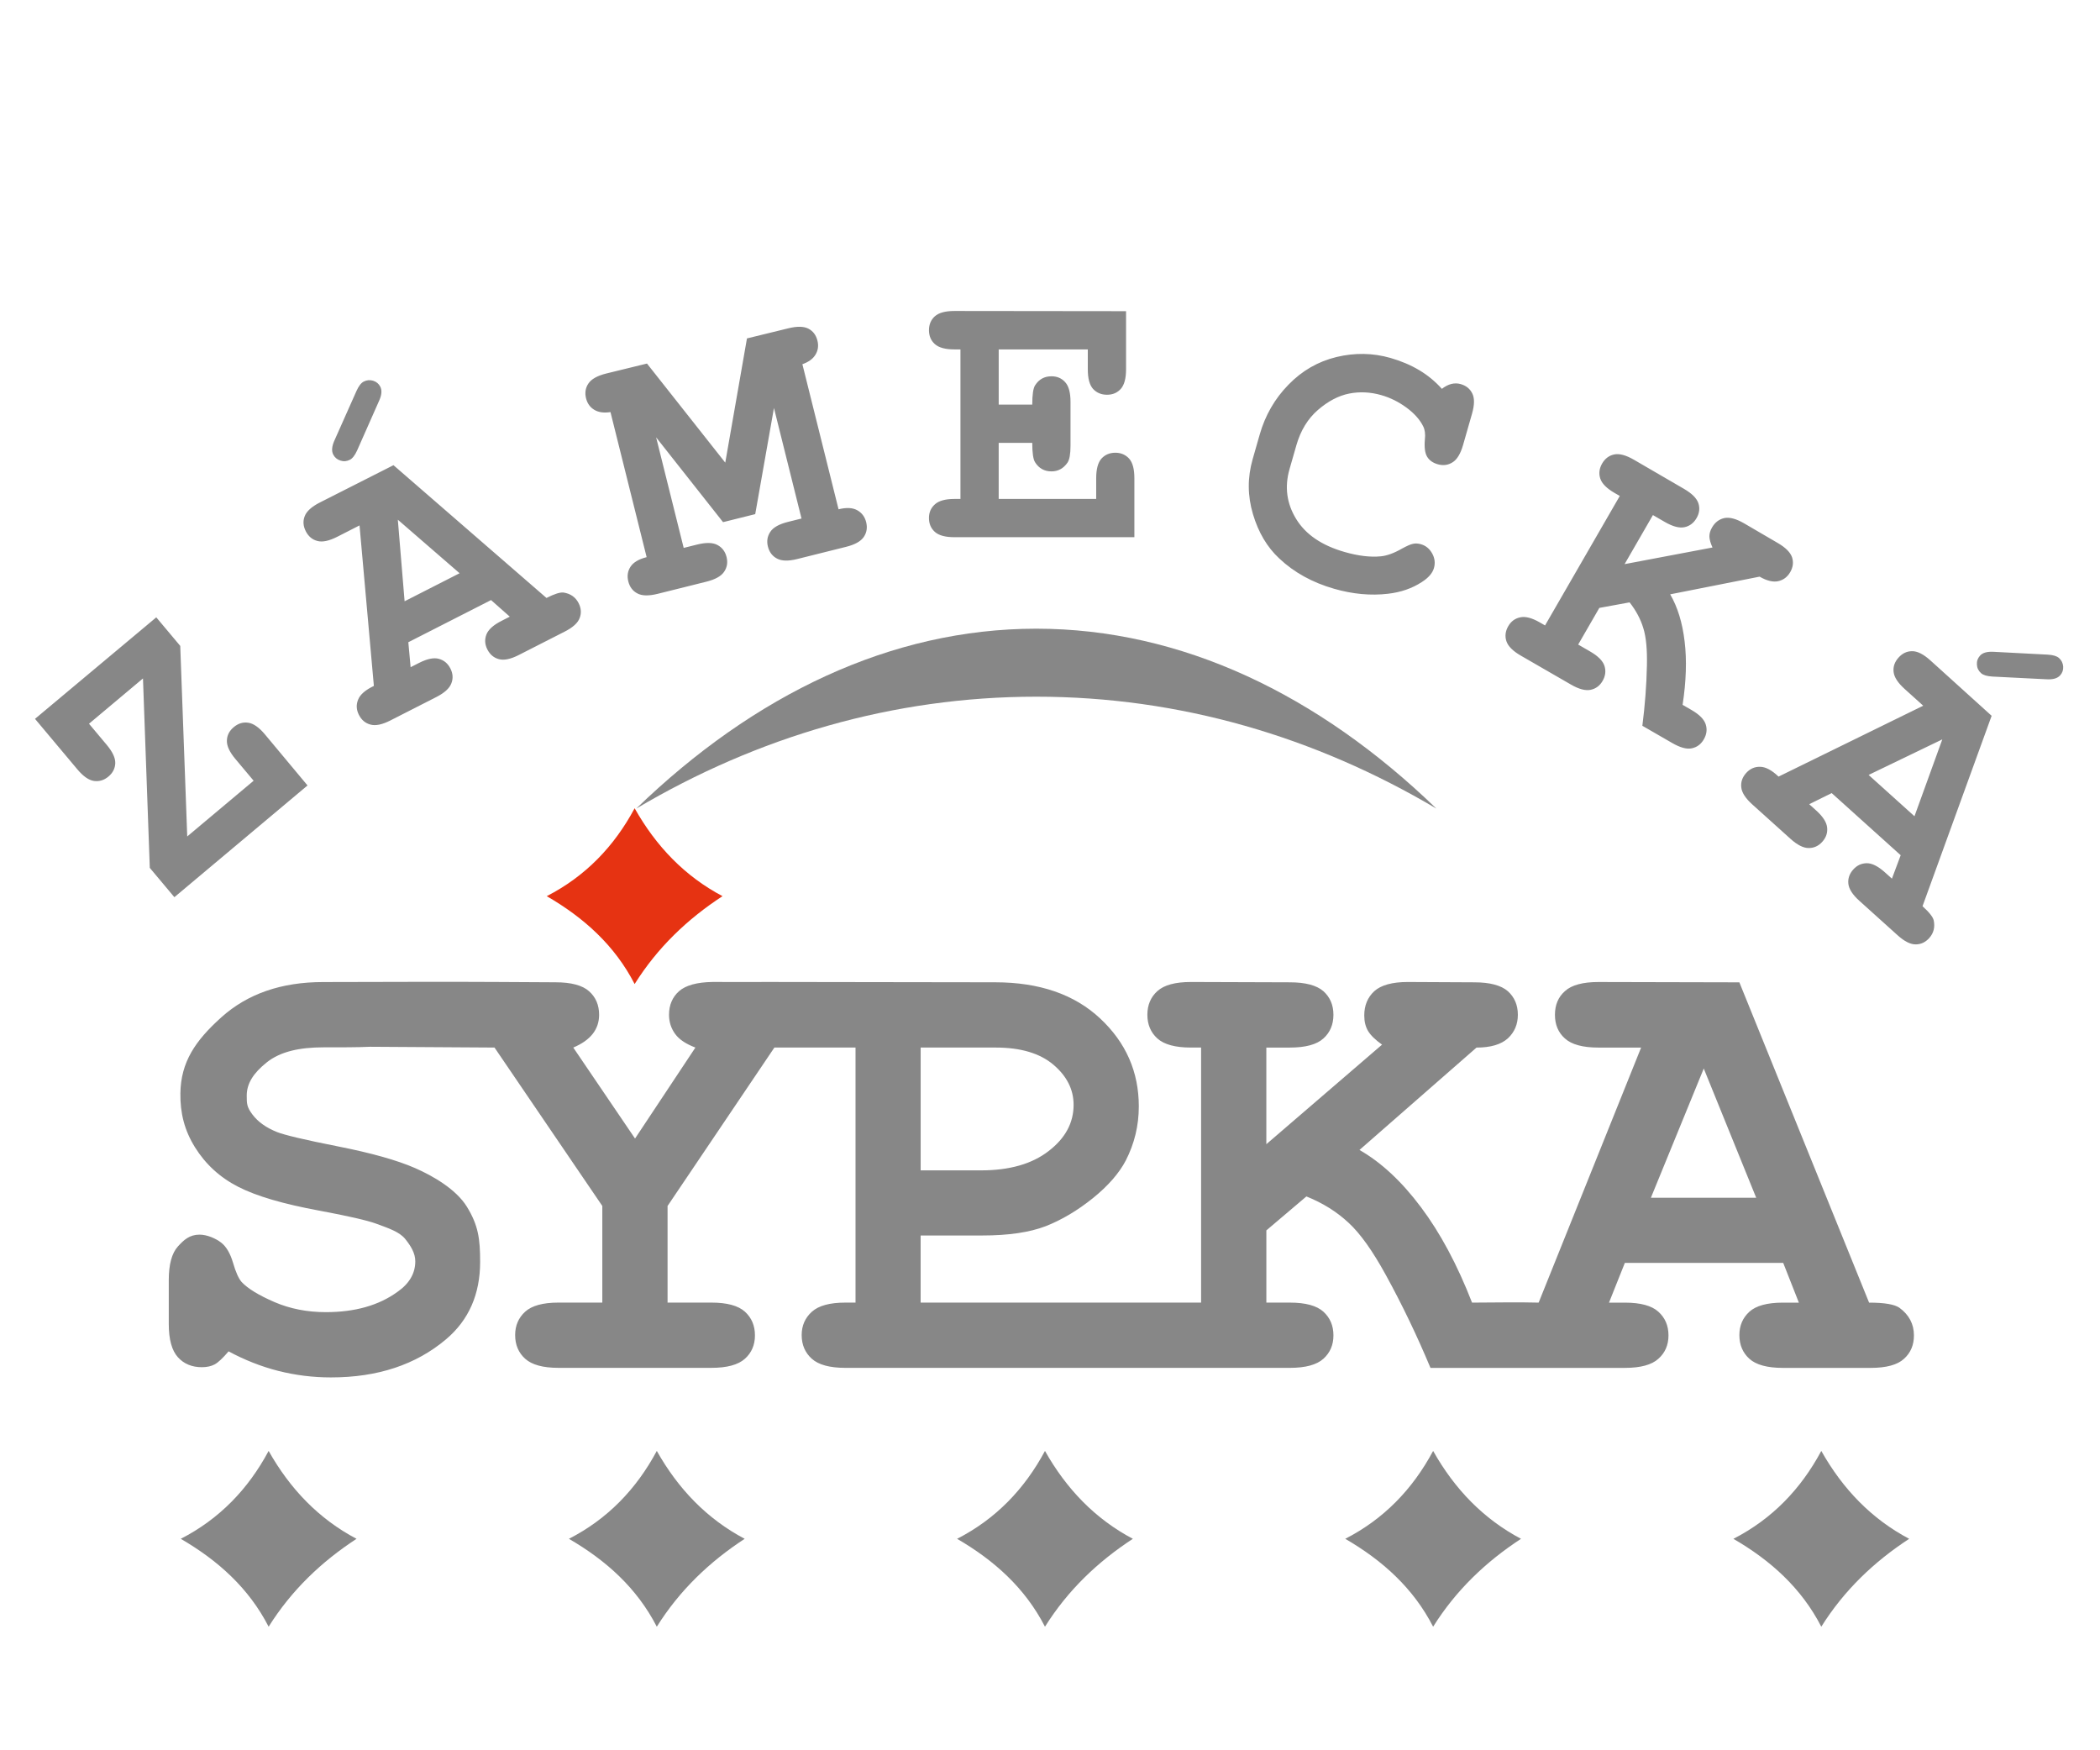 <?xml version="1.0" encoding="utf-8"?>
<!-- Generator: Adobe Illustrator 15.1.0, SVG Export Plug-In . SVG Version: 6.00 Build 0)  -->
<!DOCTYPE svg PUBLIC "-//W3C//DTD SVG 1.1//EN" "http://www.w3.org/Graphics/SVG/1.1/DTD/svg11.dtd">
<svg version="1.1" id="Vrstva_1" xmlns="http://www.w3.org/2000/svg" xmlns:xlink="http://www.w3.org/1999/xlink" x="0px" y="0px"
	 width="180px" height="150px" viewBox="0 0 180 150" enable-background="new 0 0 180 150" xml:space="preserve">
<g>
	<path fill-rule="evenodd" clip-rule="evenodd" fill="#878787" d="M54.536,69.295c10.392-6.153,22.002-9.588,34.289-9.588h0.001
		h0.001c12.287,0,23.896,3.434,34.289,9.588c-10.105-9.773-21.857-15.416-34.289-15.416h-0.001h-0.001
		C76.394,53.879,64.641,59.521,54.536,69.295L54.536,69.295z"/>
	<path fill-rule="evenodd" clip-rule="evenodd" fill="#E63312" d="M54.397,84.333c1.972-3.146,4.546-5.583,7.533-7.532
		c-3.224-1.703-5.691-4.264-7.533-7.533c-1.752,3.27-4.215,5.83-7.533,7.533C50.043,78.644,52.692,81.017,54.397,84.333
		L54.397,84.333z"/>
	<path fill-rule="evenodd" clip-rule="evenodd" fill="#878787" d="M23.026,139.41c1.972-3.146,4.546-5.583,7.533-7.532
		c-3.224-1.703-5.691-4.264-7.533-7.533c-1.752,3.27-4.214,5.83-7.533,7.533C18.672,133.721,21.322,136.093,23.026,139.41
		L23.026,139.41z"/>
	<path fill-rule="evenodd" clip-rule="evenodd" fill="#878787" d="M56.297,139.41c1.972-3.146,4.547-5.583,7.533-7.533
		c-3.224-1.703-5.691-4.263-7.533-7.532c-1.752,3.27-4.214,5.83-7.533,7.532C51.944,133.721,54.593,136.093,56.297,139.41
		L56.297,139.41z"/>
	<path fill-rule="evenodd" clip-rule="evenodd" fill="#878787" d="M89.569,139.41c1.972-3.146,4.546-5.583,7.533-7.533
		c-3.223-1.703-5.691-4.263-7.533-7.532c-1.752,3.27-4.214,5.83-7.533,7.532C85.215,133.721,87.865,136.093,89.569,139.41
		L89.569,139.41z"/>
	<path fill-rule="evenodd" clip-rule="evenodd" fill="#878787" d="M122.84,139.41c1.973-3.146,4.547-5.583,7.533-7.533
		c-3.223-1.703-5.691-4.263-7.533-7.532c-1.752,3.27-4.213,5.83-7.533,7.532C118.486,133.721,121.137,136.093,122.84,139.41
		L122.84,139.41z"/>
	<path fill-rule="evenodd" clip-rule="evenodd" fill="#878787" d="M156.111,139.41c1.973-3.146,4.547-5.583,7.533-7.532
		c-3.223-1.703-5.691-4.264-7.533-7.533c-1.752,3.27-4.215,5.83-7.533,7.533C151.758,133.721,154.406,136.093,156.111,139.41
		L156.111,139.41z"/>
	<path fill="#878787" d="M16.049,71.684l5.691-4.775l-1.56-1.859c-0.505-0.602-0.749-1.13-0.732-1.586
		c0.012-0.451,0.212-0.833,0.588-1.148s0.786-0.445,1.233-0.379c0.452,0.063,0.93,0.395,1.435,0.996l3.655,4.381l-11.412,9.576
		l-2.107-2.512l-0.585-16.235l-4.626,3.882l1.508,1.797c0.508,0.605,0.757,1.131,0.744,1.582c-0.016,0.447-0.208,0.83-0.584,1.146
		s-0.786,0.438-1.233,0.38c-0.452-0.063-0.93-0.395-1.438-1.001L3,61.606l10.395-8.7l2.054,2.448L16.049,71.684L16.049,71.684z
		 M42.09,51.426l-7.091,3.613l0.197,2.141l0.709-0.361c0.705-0.359,1.274-0.479,1.709-0.357c0.44,0.119,0.769,0.392,0.992,0.83
		c0.218,0.428,0.246,0.854,0.081,1.274c-0.158,0.423-0.589,0.814-1.293,1.174l-3.927,2.001c-0.705,0.359-1.275,0.479-1.71,0.356
		c-0.438-0.114-0.769-0.392-0.992-0.829s-0.248-0.871-0.071-1.305c0.169-0.436,0.623-0.832,1.352-1.179l-1.229-13.755l-1.91,0.974
		c-0.7,0.356-1.275,0.479-1.71,0.356c-0.438-0.113-0.764-0.394-0.987-0.831c-0.223-0.438-0.258-0.866-0.093-1.287
		c0.158-0.423,0.594-0.817,1.294-1.174l6.316-3.2l13.114,11.379c0.685-0.35,1.177-0.502,1.472-0.463
		c0.593,0.096,1.023,0.397,1.283,0.908c0.218,0.428,0.25,0.852,0.09,1.27c-0.152,0.422-0.583,0.813-1.284,1.169l-3.932,2.003
		c-0.7,0.357-1.27,0.477-1.71,0.357c-0.433-0.116-0.764-0.395-0.987-0.832c-0.218-0.428-0.243-0.85-0.085-1.272
		c0.163-0.426,0.594-0.817,1.294-1.173l0.714-0.364L42.09,51.426L42.09,51.426z M39.394,49.127L34.1,44.539l0.58,6.99L39.394,49.127
		L39.394,49.127z M32.486,34.366l-1.875,4.237c-0.194,0.424-0.398,0.686-0.616,0.797c-0.268,0.137-0.536,0.163-0.814,0.072
		c-0.276-0.086-0.488-0.26-0.621-0.521c-0.156-0.307-0.115-0.707,0.108-1.207l1.89-4.244c0.189-0.421,0.397-0.686,0.616-0.797
		c0.263-0.135,0.538-0.158,0.814-0.072s0.48,0.257,0.609,0.51C32.757,33.457,32.719,33.861,32.486,34.366L32.486,34.366z
		 M56.24,37.482l2.362,9.474l1.148-0.286c0.768-0.191,1.35-0.18,1.747,0.037c0.402,0.214,0.661,0.555,0.78,1.031
		c0.116,0.465,0.047,0.887-0.208,1.26c-0.249,0.377-0.757,0.662-1.524,0.853l-4.171,1.04c-0.762,0.189-1.35,0.18-1.746-0.037
		c-0.401-0.209-0.656-0.557-0.775-1.032c-0.116-0.466-0.051-0.881,0.193-1.257c0.249-0.377,0.709-0.648,1.381-0.816l-3.1-12.433
		c-0.574,0.087-1.034,0.021-1.393-0.198s-0.591-0.544-0.7-0.979c-0.119-0.477-0.051-0.903,0.205-1.276
		c0.25-0.376,0.757-0.661,1.525-0.853l3.492-0.854l6.71,8.492l1.86-10.646l3.524-0.861c0.767-0.192,1.349-0.18,1.744,0.026
		c0.4,0.209,0.654,0.551,0.773,1.027c0.108,0.434,0.055,0.829-0.164,1.193c-0.213,0.362-0.589,0.636-1.126,0.826l3.099,12.433
		c0.672-0.168,1.208-0.139,1.6,0.079c0.398,0.222,0.652,0.563,0.769,1.028c0.116,0.466,0.047,0.888-0.204,1.26
		c-0.254,0.378-0.762,0.662-1.524,0.852L68.33,47.91c-0.757,0.188-1.333,0.175-1.73-0.041c-0.401-0.209-0.661-0.555-0.78-1.031
		c-0.117-0.467-0.046-0.883,0.208-1.262c0.249-0.376,0.751-0.658,1.508-0.848l1.165-0.29l-2.362-9.474l-1.606,9.097l-2.757,0.688
		L56.24,37.482L56.24,37.482z M85.602,37.953v4.806h8.357v-1.772c0-0.786,0.152-1.348,0.453-1.687
		c0.305-0.333,0.703-0.501,1.193-0.501c0.475,0,0.867,0.168,1.174,0.501c0.305,0.339,0.453,0.9,0.453,1.687v5.051H81.812
		c-0.786,0-1.348-0.153-1.686-0.459c-0.333-0.3-0.501-0.697-0.501-1.189c0-0.479,0.169-0.866,0.513-1.172
		c0.338-0.306,0.9-0.458,1.675-0.458h0.512V29.945h-0.512c-0.786,0-1.348-0.153-1.686-0.458c-0.333-0.3-0.501-0.698-0.501-1.189
		s0.169-0.889,0.501-1.189c0.338-0.306,0.9-0.458,1.686-0.458l14.706,0.017v4.985c0,0.78-0.152,1.336-0.447,1.67
		c-0.301,0.338-0.693,0.507-1.184,0.507c-0.492,0-0.889-0.169-1.195-0.497c-0.299-0.332-0.453-0.889-0.453-1.68v-1.707h-7.636v4.729
		h2.875c0-0.851,0.082-1.402,0.24-1.647c0.328-0.519,0.796-0.78,1.408-0.78c0.479,0,0.867,0.164,1.172,0.502
		c0.307,0.333,0.459,0.899,0.459,1.686v3.77c0,0.714-0.088,1.194-0.256,1.439c-0.346,0.502-0.803,0.753-1.375,0.753
		c-0.612,0-1.081-0.262-1.408-0.785c-0.158-0.246-0.24-0.797-0.24-1.658H85.602L85.602,37.953z M123.59,33.324
		c0.271-0.212,0.543-0.35,0.814-0.42c0.268-0.064,0.533-0.063,0.801,0.014c0.461,0.133,0.793,0.398,0.99,0.801
		c0.203,0.404,0.195,0.981-0.023,1.742l-0.764,2.668c-0.219,0.761-0.521,1.259-0.906,1.494c-0.381,0.242-0.805,0.297-1.266,0.165
		c-0.42-0.12-0.727-0.339-0.91-0.647c-0.189-0.309-0.252-0.804-0.193-1.484c0.051-0.451,0.004-0.822-0.145-1.12
		c-0.287-0.581-0.77-1.117-1.439-1.61c-0.676-0.494-1.391-0.848-2.146-1.063c-0.943-0.271-1.867-0.314-2.775-0.132
		c-0.904,0.183-1.793,0.649-2.66,1.398c-0.867,0.75-1.486,1.76-1.85,3.028l-0.586,2.044c-0.436,1.516-0.248,2.938,0.563,4.266
		c0.811,1.332,2.191,2.273,4.152,2.836c1.164,0.334,2.201,0.461,3.1,0.373c0.525-0.049,1.133-0.267,1.818-0.66
		c0.424-0.23,0.736-0.373,0.953-0.413c0.211-0.047,0.436-0.034,0.67,0.034c0.42,0.119,0.742,0.382,0.971,0.794
		c0.225,0.404,0.273,0.827,0.15,1.257c-0.125,0.43-0.471,0.83-1.041,1.194c-0.83,0.54-1.795,0.876-2.898,1.002
		c-1.479,0.172-3.016,0.032-4.615-0.427c-1.861-0.534-3.43-1.397-4.703-2.598c-1.035-0.96-1.785-2.225-2.254-3.795
		s-0.479-3.139-0.029-4.707l0.611-2.135c0.471-1.635,1.287-3.059,2.459-4.254c1.168-1.203,2.539-1.99,4.113-2.373
		c1.572-0.377,3.115-0.355,4.631,0.079c0.912,0.262,1.73,0.61,2.467,1.048C122.381,32.16,123.027,32.697,123.59,33.324
		L123.59,33.324z M137.086,52.098l-1.814,3.141l1.025,0.593c0.68,0.393,1.092,0.806,1.23,1.239c0.135,0.431,0.086,0.855-0.16,1.281
		c-0.238,0.415-0.582,0.671-1.02,0.764c-0.447,0.096-1.01-0.053-1.689-0.445l-4.309-2.487c-0.68-0.394-1.09-0.806-1.23-1.239
		c-0.139-0.426-0.086-0.856,0.16-1.281c0.24-0.416,0.58-0.666,1.031-0.759c0.445-0.096,1.008,0.053,1.678,0.44l0.445,0.256
		l6.406-11.097l-0.445-0.256c-0.68-0.394-1.09-0.806-1.229-1.239c-0.139-0.427-0.086-0.856,0.158-1.281
		c0.246-0.426,0.592-0.686,1.029-0.779c0.445-0.096,1.01,0.054,1.689,0.446l4.301,2.501c0.68,0.394,1.09,0.807,1.234,1.23
		c0.139,0.426,0.09,0.852-0.156,1.276s-0.592,0.685-1.029,0.778c-0.445,0.096-1.008-0.053-1.689-0.445l-1.023-0.592l-2.428,4.204
		l7.535-1.425c-0.172-0.377-0.26-0.692-0.266-0.947c-0.002-0.246,0.07-0.501,0.227-0.771c0.25-0.435,0.598-0.699,1.041-0.803
		c0.447-0.095,1.012,0.049,1.697,0.444l2.883,1.684c0.68,0.393,1.09,0.806,1.236,1.23c0.139,0.426,0.088,0.85-0.158,1.275
		c-0.24,0.416-0.582,0.671-1.025,0.774c-0.445,0.095-0.979-0.03-1.598-0.388l-7.664,1.516c0.637,1.092,1.049,2.438,1.238,4.04
		c0.193,1.598,0.135,3.41-0.174,5.43l0.76,0.439c0.676,0.39,1.082,0.8,1.221,1.233c0.137,0.432,0.086,0.855-0.16,1.281
		c-0.238,0.416-0.578,0.674-1.016,0.768c-0.436,0.102-0.998-0.048-1.684-0.443l-2.57-1.484c0.225-1.752,0.355-3.473,0.391-5.159
		c0.031-1.374-0.068-2.446-0.311-3.216c-0.234-0.771-0.627-1.508-1.174-2.201L137.086,52.098L137.086,52.098z M162.916,73.294
		l-5.914-5.325l-1.928,0.951l0.592,0.532c0.588,0.529,0.902,1.019,0.945,1.469c0.049,0.453-0.09,0.858-0.418,1.224
		c-0.32,0.355-0.709,0.535-1.162,0.531c-0.451,0.004-0.971-0.258-1.559-0.787l-3.275-2.949c-0.588-0.529-0.902-1.019-0.945-1.469
		c-0.051-0.449,0.09-0.857,0.418-1.223s0.725-0.544,1.193-0.533c0.467,0.002,1,0.283,1.584,0.84l12.4-6.076l-1.592-1.436
		c-0.584-0.525-0.904-1.018-0.947-1.468c-0.051-0.449,0.096-0.854,0.424-1.22c0.328-0.364,0.717-0.551,1.168-0.548
		c0.451-0.005,0.975,0.262,1.559,0.788l5.252,4.749l-5.924,16.319c0.572,0.516,0.891,0.92,0.959,1.209
		c0.123,0.589-0.004,1.098-0.387,1.523c-0.322,0.357-0.707,0.539-1.154,0.539c-0.447,0.008-0.967-0.254-1.551-0.779l-3.279-2.953
		c-0.584-0.525-0.898-1.016-0.945-1.469c-0.047-0.445,0.094-0.854,0.422-1.219c0.322-0.357,0.707-0.531,1.158-0.536
		c0.455-0.001,0.975,0.262,1.559,0.787l0.596,0.536L162.916,73.294L162.916,73.294z M164.098,69.953l2.385-6.587l-6.316,3.046
		L164.098,69.953L164.098,69.953z M175.402,58.214l-4.629-0.233c-0.465-0.029-0.783-0.125-0.965-0.289
		c-0.223-0.2-0.344-0.441-0.359-0.734c-0.02-0.288,0.068-0.548,0.266-0.767c0.229-0.255,0.617-0.36,1.164-0.331l4.639,0.243
		c0.461,0.026,0.783,0.125,0.967,0.289c0.219,0.197,0.34,0.446,0.359,0.734c0.018,0.289-0.068,0.54-0.26,0.752
		C176.348,58.141,175.955,58.25,175.402,58.214L175.402,58.214z"/>
	<path fill="#878787" d="M108.545,105.446v6.188h2.018c1.34,0,2.299,0.261,2.875,0.781c0.568,0.521,0.857,1.191,0.857,2.029
		c0,0.818-0.289,1.488-0.857,2c-0.576,0.521-1.535,0.782-2.875,0.782c-12.701,0-25.405,0-38.107,0c-1.349,0-2.303-0.266-2.875-0.782
		c-0.573-0.517-0.866-1.191-0.866-2.028c0-0.819,0.298-1.479,0.875-2.001c0.586-0.521,1.536-0.781,2.866-0.781h0.875V89.776h-6.955
		l-9.156,13.576v8.281h3.759c1.34,0,2.298,0.261,2.875,0.781c0.568,0.521,0.856,1.191,0.856,2.029c0,0.818-0.288,1.488-0.856,2
		c-0.577,0.521-1.535,0.782-2.875,0.782H47.868c-1.33,0-2.279-0.261-2.856-0.782c-0.567-0.512-0.856-1.191-0.856-2.028
		c0-0.819,0.289-1.479,0.856-2.001c0.577-0.521,1.526-0.781,2.856-0.781h3.759v-8.281l-9.24-13.576
		c-0.047,0-6.037-0.037-10.669-0.067c-1.186,0.053-2.438,0.048-3.988,0.048c-2.02,0-3.687,0.35-4.862,1.287
		c-1.17,0.933-1.719,1.828-1.719,2.852c0,0.689,0.003,0.968,0.48,1.607c0.48,0.644,1.194,1.147,2.122,1.517
		c0.616,0.245,2.354,0.664,5.22,1.228c2.855,0.563,5.062,1.183,6.597,1.853c1.535,0.67,3.532,1.819,4.454,3.321
		c0.979,1.594,1.132,2.751,1.132,4.724c0,2.764-0.968,4.979-2.913,6.625c-2.587,2.187-5.872,3.275-9.873,3.275
		c-1.544,0-3.042-0.187-4.513-0.558c-1.461-0.373-2.885-0.932-4.262-1.676c-0.493,0.577-0.884,0.949-1.191,1.117
		c-0.298,0.157-0.661,0.241-1.098,0.241c-0.856,0-1.545-0.288-2.056-0.855c-0.521-0.577-0.782-1.526-0.782-2.848v-3.769
		c0-1.34,0.261-2.298,0.782-2.875c0.512-0.567,1.003-1.014,1.859-1.014c0.651,0,1.397,0.334,1.844,0.679
		c0.447,0.345,0.782,0.921,1.023,1.73c0.232,0.81,0.484,1.358,0.735,1.647c0.53,0.567,1.461,1.135,2.81,1.721
		c1.34,0.577,2.81,0.866,4.41,0.866c2.494,0,4.541-0.577,6.141-1.74c1.015-0.707,1.526-1.582,1.526-2.615
		c0-0.697-0.37-1.3-0.862-1.915c-0.484-0.604-1.404-0.915-2.51-1.319c-0.727-0.266-2.353-0.647-4.885-1.116
		c-3.051-0.564-5.36-1.237-6.923-2.038c-1.563-0.8-2.796-1.93-3.704-3.387c-0.906-1.455-1.274-2.945-1.25-4.63
		c0.04-2.68,1.277-4.501,3.517-6.514c2.235-2.007,5.136-3.015,8.719-3.015c4.946,0,9.896-0.041,14.843-0.008l5.071,0.028
		c1.349,0,2.308,0.26,2.875,0.763c0.577,0.512,0.865,1.182,0.865,2.02c0,1.256-0.735,2.187-2.214,2.81l5.294,7.798l5.174-7.798
		c-0.819-0.307-1.396-0.697-1.74-1.172c-0.344-0.475-0.521-1.023-0.521-1.638c0-0.838,0.289-1.508,0.856-2.02
		c0.577-0.503,1.536-0.772,2.885-0.791c1.673,0.009,3.347-0.001,5.019,0l19.215,0.028c3.778,0.005,6.771,1.035,8.979,3.099
		c2.203,2.059,3.313,4.568,3.313,7.537c0,1.638-0.371,3.182-1.115,4.634c-0.568,1.088-1.508,2.168-2.82,3.229
		c-1.32,1.061-2.67,1.861-4.038,2.4c-1.377,0.53-3.182,0.8-5.443,0.8h-5.285v5.751h23.103c0.021,0,0.041,0,0.061,0h0.172h0.063
		h0.641V89.776h-0.875c-1.34,0-2.297-0.261-2.875-0.781c-0.566-0.512-0.855-1.191-0.855-2.028c0-0.838,0.289-1.518,0.855-2.028
		c0.578-0.521,1.535-0.782,2.875-0.782l8.486,0.028c1.34,0,2.299,0.26,2.875,0.763c0.568,0.512,0.857,1.182,0.857,2.02
		c0,0.837-0.289,1.517-0.857,2.028c-0.576,0.521-1.535,0.781-2.875,0.781h-2.018v8.281l9.918-8.532
		c-0.576-0.409-0.977-0.8-1.201-1.173c-0.213-0.362-0.324-0.8-0.324-1.33c0-0.855,0.287-1.545,0.855-2.075
		c0.576-0.521,1.535-0.791,2.885-0.791l5.695,0.028c1.34,0,2.297,0.26,2.875,0.763c0.566,0.512,0.855,1.182,0.855,2.02
		c0,0.818-0.289,1.488-0.855,2.019c-0.578,0.521-1.471,0.791-2.689,0.791l-10.031,8.774c1.871,1.07,3.629,2.708,5.275,4.913
		c1.648,2.196,3.109,4.922,4.373,8.17c1.898,0,3.813-0.052,5.709,0l8.783-21.857h-3.656c-1.34,0-2.309-0.261-2.875-0.781
		c-0.578-0.512-0.855-1.191-0.855-2.028c0-0.838,0.277-1.518,0.855-2.028c0.566-0.521,1.535-0.782,2.875-0.782l12.078,0.028
		l11.119,27.449c1.313,0,2.178,0.148,2.596,0.438c0.828,0.604,1.248,1.396,1.248,2.373c0,0.818-0.279,1.488-0.848,2
		c-0.559,0.521-1.518,0.782-2.857,0.782h-7.527c-1.34,0-2.299-0.261-2.875-0.782c-0.566-0.512-0.855-1.191-0.855-2.028
		c0-0.819,0.289-1.479,0.855-2.001c0.576-0.521,1.535-0.781,2.875-0.781h1.369l-1.342-3.405h-13.574l-1.359,3.405h1.359
		c1.348,0,2.307,0.261,2.875,0.781c0.576,0.521,0.865,1.191,0.865,2.029c0,0.818-0.289,1.488-0.865,2
		c-0.568,0.521-1.527,0.782-2.875,0.782c-5.555,0-11.107,0-16.66,0c-1.164-2.782-2.438-5.435-3.824-7.956
		c-1.127-2.057-2.188-3.555-3.201-4.485c-1.006-0.939-2.215-1.693-3.611-2.252L108.545,105.446L108.545,105.446z M150.531,102.646
		l-4.494-11.073l-4.531,11.073H150.531L150.531,102.646z M78.913,100.301h5.183c2.429,0,4.364-0.55,5.787-1.656
		c1.433-1.099,2.14-2.42,2.14-3.964c0-1.303-0.576-2.457-1.73-3.434c-1.154-0.978-2.801-1.471-4.941-1.471h-6.439V100.301
		L78.913,100.301z"/>
</g>
</svg>
